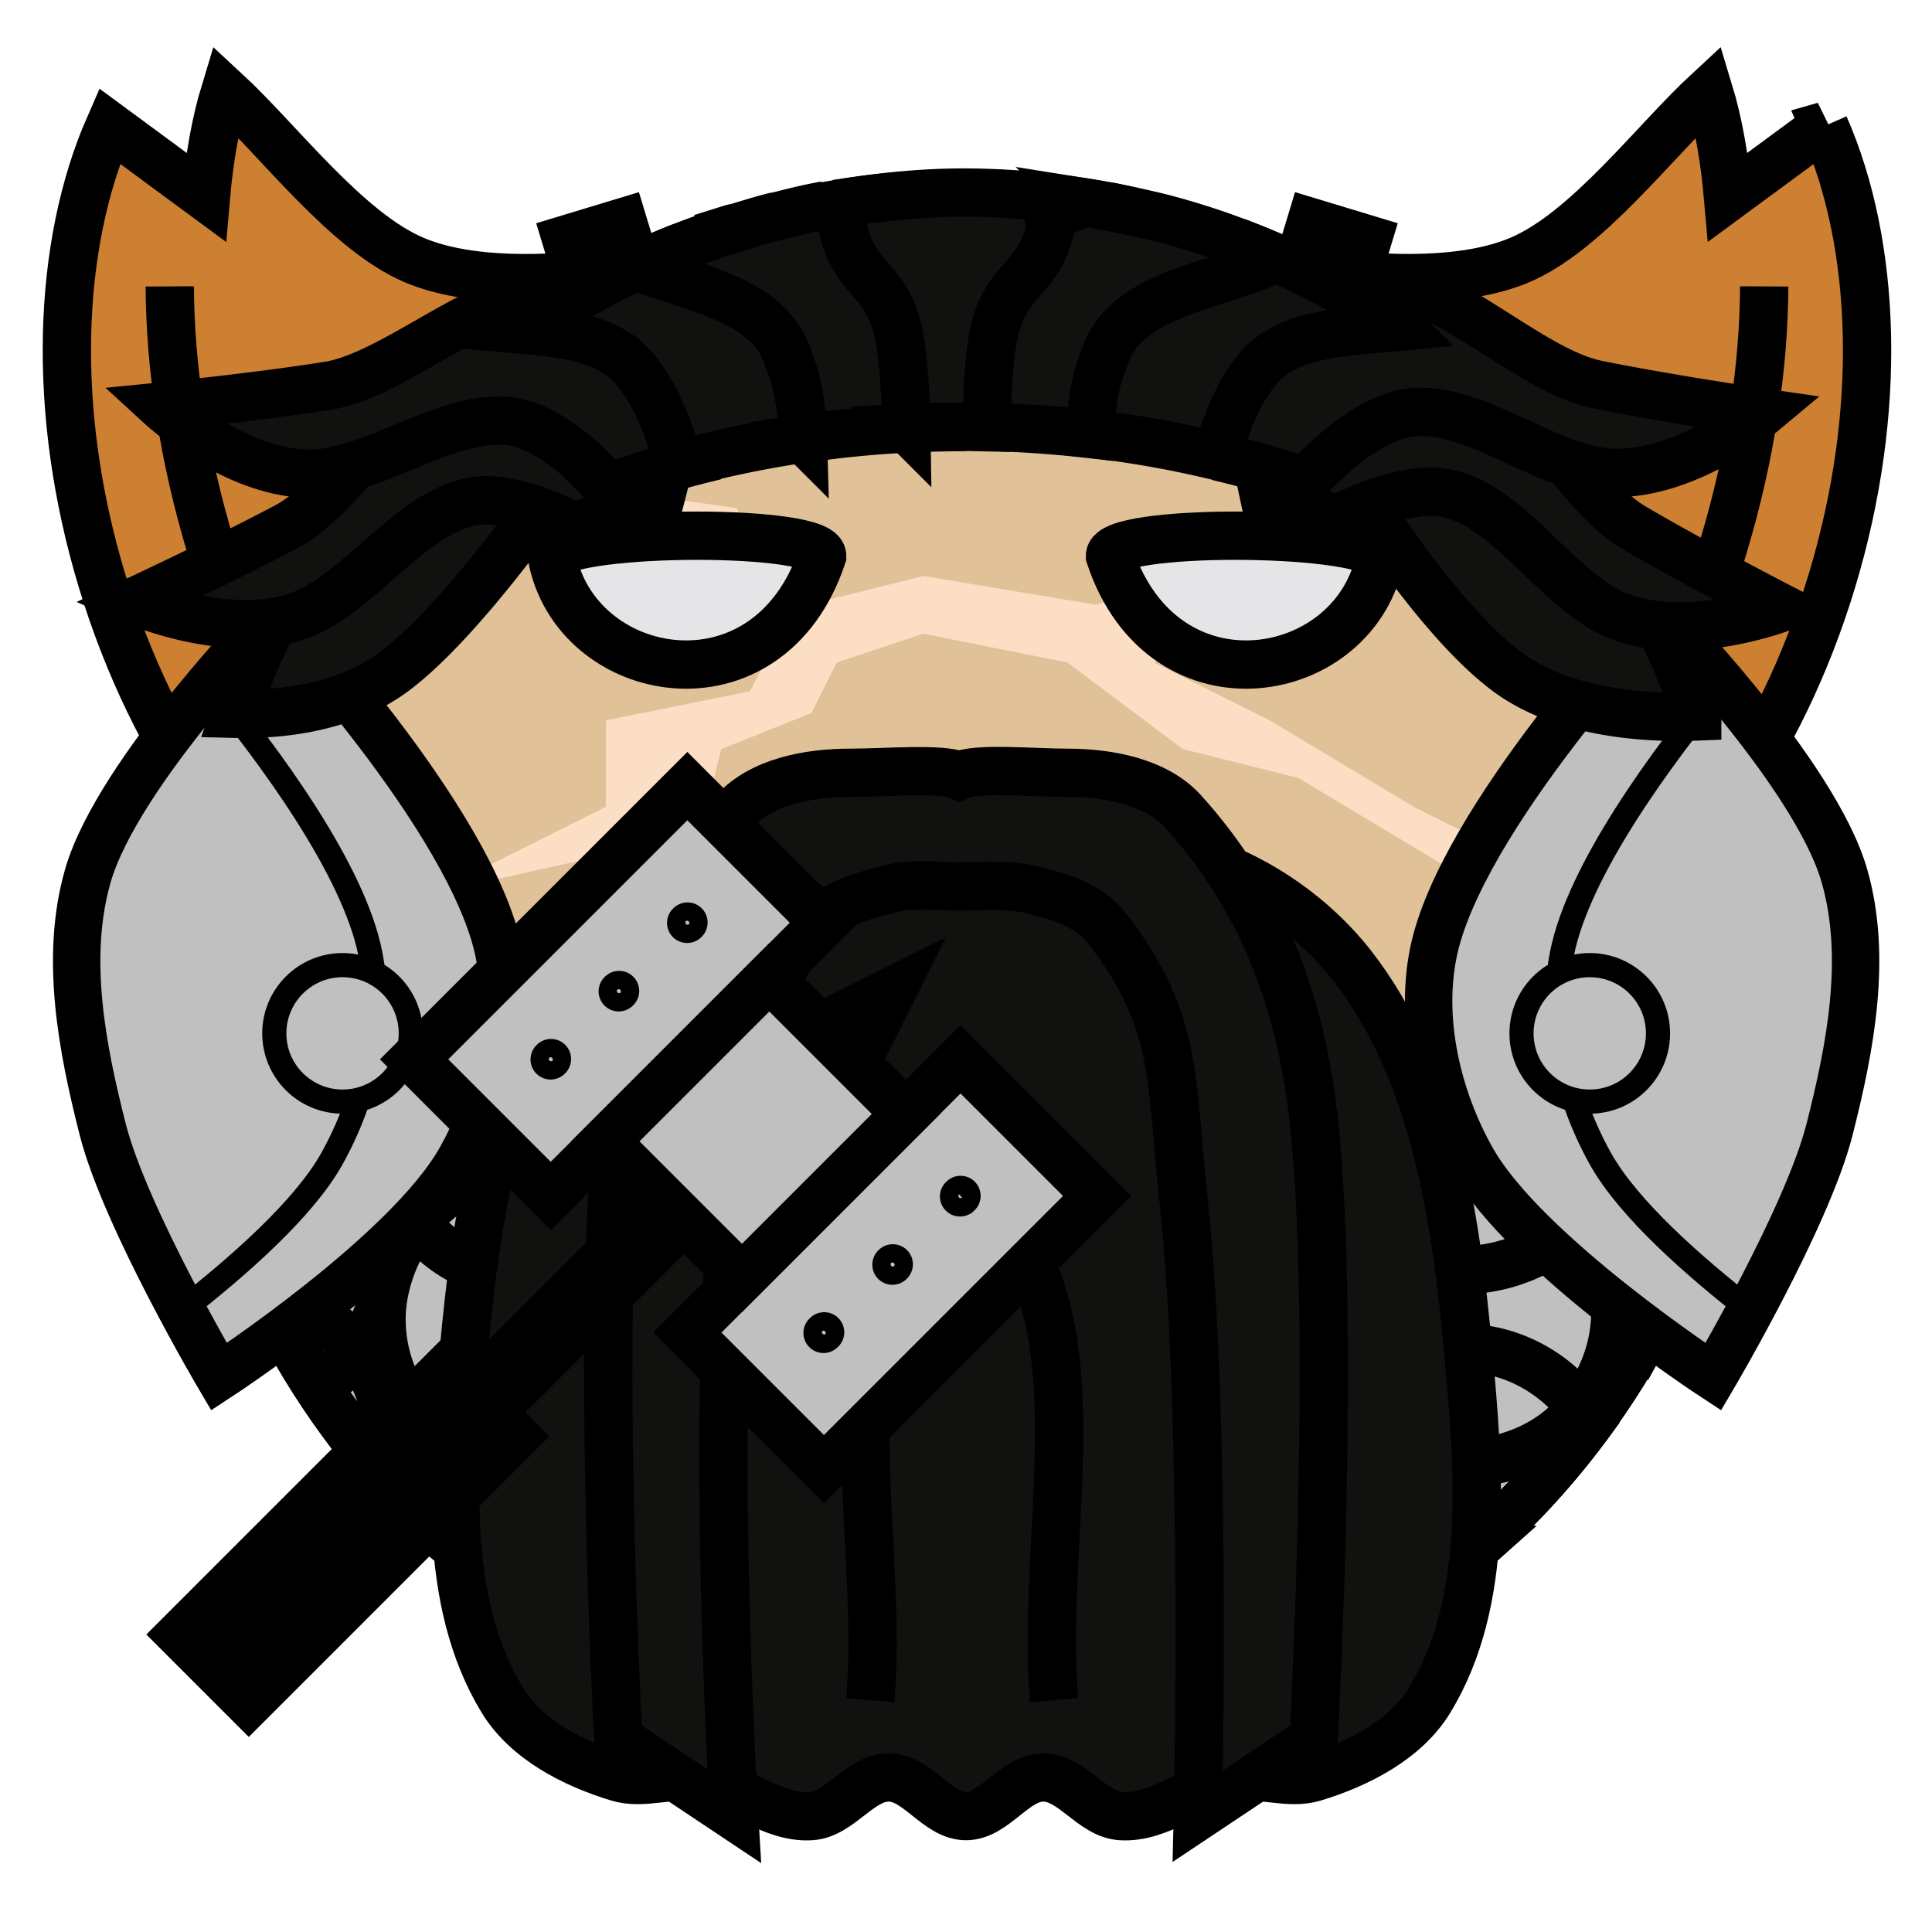 <?xml version="1.0" encoding="UTF-8" standalone="no"?><svg xmlns="http://www.w3.org/2000/svg" viewBox="0 0 90 90">
<defs>
  <filter id="f1" x="-50%" y="-50%" width="200%" height="200%">
    <feGaussianBlur in="SourceGraphic" stdDeviation="2" result="blur" />
    <feColorMatrix in="blur" type="matrix" values="0 0 0 0 0  0 0 0 0 0  0 0 0 0 0  0 0 0 100 -10" result="goo" />
    <feBlend in="SourceGraphic" in2="goo" />
  </filter>
</defs><g filter="url(#f1)"><svg xmlns="http://www.w3.org/2000/svg" viewBox="0 0 90 90" data-tags="weapon+fantasy+back"><g class="axes" fill="#CD7F32" stroke="#000"><path d="M62.72 9.675l-17.895 59.09z" data-layer="back-axes/axes" stroke-width="5"/><path d="M84.988 5.871c2.432 5.541 2.733 13.312.345 21.198-2.39 7.894-6.953 14.15-12.057 17.409-.58-1.596-1.224-3.388-1.9-5.245-1.126 1.402-2.292 2.634-3.488 3.613-.799-3.32-1.065-8.585-2.943-11.438-3.023-4.591-12.468-7.72-12.468-7.72l1.819-6.019 1.833-6.04s9.595 2.626 14.658.488c3.15-1.33 6.299-5.555 8.814-7.877.45 1.478.741 3.146.898 4.941 1.592-1.169 3.12-2.305 4.49-3.31z" data-layer="back-axes/axes" stroke-width="2.25"/><path d="M82.183 13.342c-.019 3.782-.64 7.952-1.924 12.19-1.284 4.243-3.081 8.048-5.165 11.194" data-layer="back-axes/axes" stroke-width="2.25"/><path d="M27.371 9.675l17.895 59.09z" data-layer="back-axes/axes" stroke-width="5"/><path d="M5.103 5.871C2.671 11.412 2.37 19.183 4.758 27.07c2.391 7.894 6.954 14.15 12.058 17.409.58-1.596 1.223-3.388 1.898-5.245 1.127 1.402 2.293 2.634 3.49 3.613.798-3.32 1.064-8.585 2.942-11.438 3.023-4.591 12.468-7.72 12.468-7.72l-1.819-6.019-1.833-6.04s-9.595 2.626-14.658.488c-3.15-1.33-6.299-5.555-8.813-7.877-.451 1.478-.742 3.146-.899 4.941C8 8.012 6.472 6.876 5.103 5.871z" data-layer="back-axes/axes" stroke-width="2.25" stroke-linecap="square"/><path d="M7.908 13.342c.019 3.782.64 7.952 1.924 12.19 1.285 4.243 3.081 8.048 5.165 11.194" data-layer="back-axes/axes" stroke-width="2.25"/></g></svg><svg xmlns="http://www.w3.org/2000/svg" viewBox="0 0 90 90" data-tags="body"><circle cx="45" cy="45" r="36" fill="#E1C198" data-layer="basic-body/layer1" stroke="#000" stroke-width="2.25"/></svg><svg xmlns="http://www.w3.org/2000/svg" viewBox="0 0 90 90" data-tags="face"><path d="M67.2 20.111l-6.452 1.076-5.644 5.645-4.032 1.344-8.064-1.344-5.375 1.344-.791-2.371-1.899-.317-.603-1.814-6.115-.873 2.687 2.687 1.344 1.344 4.031 2.688-1.344 2.687-6.718 1.346v4.031l-8.065 4.031 12.096-2.687.394-.237.95-3.795 4.2-1.681 1.177-2.352 4.03-1.343 6.722 1.343 5.375 4.033 5.376 1.344 6.72 4.031h4.032l-5.377-2.687-6.718-4.031v-.002l-2.69-1.344-2.687-1.344 3.455-2.302.578-1.729 4.031-2.687 4.031-2.69 1.344-1.344z" fill="#FCDEC4" data-layer="scar-cross/scar"/></svg><svg xmlns="http://www.w3.org/2000/svg" viewBox="0 0 90 90" data-tags="armor+fantasy+clothing"><defs><linearGradient id="d-njJ3X-a"><stop offset="0"/><stop offset="1" stop-opacity="0"/></linearGradient></defs><g stroke="#000" stroke-width="2.25"><path d="M9.188 48.781C11.073 66.89 26.392 81 45 81c18.335 0 33.474-13.712 35.719-31.437C73.666 52.208 60.748 54 45.906 54c-16.282 0-30.285-2.14-36.718-5.219z" fill="#C0C0C0" data-layer="chain-mail/maille" stroke-linecap="round"/><g fill="none" stroke-linecap="square"><path d="M9.188 48.781c.284 2.728.89 5.363 1.75 7.875.72.034 1.406-.03 2.03-.218 2.358-.708 4.234-2.601 4.845-4.97-3.563-.766-6.511-1.675-8.625-2.687zm71.53.782c-1.55.581-3.391 1.135-5.468 1.625.695 1.93 2.286 3.465 4.219 4.187a35.782 35.782 0 0 0 1.25-5.812zm-5.53 1.625c-3.97.93-8.816 1.667-14.25 2.156.394 2.42 2.168 4.488 4.468 5.375 2.4.925 5.523.436 7.438-1.281 1.747-1.567 2.656-3.95 2.344-6.25zm-57.313.28c-.373 2.424.61 4.917 2.5 6.5 1.971 1.653 5.034 2.089 7.406 1.095 2.323-.974 4.022-3.134 4.344-5.625-5.358-.435-10.223-1.106-14.25-1.97zm43.031 1.876c-4.45.399-9.297.638-14.375.656.038 2.572 1.565 4.932 3.844 6.125 2.279 1.193 5.363.977 7.469-.5 2.02-1.417 3.22-3.83 3.062-6.281zM46.531 54h-.625c-4.851 0-9.443-.214-13.75-.562-.203 2.502.994 4.938 3.063 6.375 2.113 1.466 5.38 1.63 7.625.375 2.244-1.257 3.725-3.616 3.687-6.188zM12.438 60.375a35.924 35.924 0 0 0 5.53 8.375c.6-3.735-1.156-7.006-4.812-8.188a8.383 8.383 0 0 0-.719-.187zm64.843.563a6.618 6.618 0 0 0-2.406 4.124 36.096 36.096 0 0 0 2.406-4.124zm-9.125 1.843a7.163 7.163 0 0 0-1.437.125c-3.912.713-6.281 4.173-5.844 8.125.215 1.946 1.321 3.612 2.844 4.719a36.074 36.074 0 0 0 10.375-9.531c-1.282-2.074-3.466-3.401-5.938-3.438zm-7.281 8.25c-.437-3.952-3.657-6.76-7.625-6.5-3.968.26-6.777 3.493-6.719 7.469.058 3.976 3.689 7.166 7.657 6.906 3.967-.26 7.124-3.923 6.687-7.875zM46.531 72c-.058-3.976-2.78-7.132-6.75-7.375-3.969-.243-7.209 2.702-7.625 6.656-.416 3.955 2.75 7.476 6.719 7.719 3.969.243 7.714-3.024 7.656-7zm-14.375-.719c.416-3.954-2.161-7.408-6.093-8-3.815-.574-7.14 1.83-8.063 5.531a36.169 36.169 0 0 0 10.156 8.032h.031c2.118-1.05 3.71-3.1 3.97-5.563z"/><path d="M80.563 50.531c-1.424.175-2.422.732-3.72 2.063-1.795 1.842-2.388 4.438-1.78 6.937.257 1.06.795 2.01 1.5 2.813 1.99-3.608 3.347-7.585 4-11.813zm-5.5 9c-.608-2.5-2.368-4.512-4.813-5.312-2.445-.8-4.749-.428-6.75 1.187-2.001 1.616-2.908 4.069-2.625 6.625.283 2.557 2.131 4.762 4.531 5.688 2.4.925 5.523.436 7.438-1.281 1.915-1.718 2.826-4.407 2.219-6.907zm-14.188 2.5c-.283-2.556-1.793-4.727-4.125-5.812s-4.702-.908-6.875.469c-2.173 1.376-3.381 3.74-3.344 6.312.038 2.572 1.565 4.932 3.844 6.125 2.279 1.193 5.363.977 7.469-.5 2.106-1.477 3.314-4.037 3.031-6.594zM46.531 63c-.037-2.572-1.32-4.965-3.531-6.281-2.21-1.316-4.423-1.44-6.75-.344-2.327 1.097-3.825 3.348-4.094 5.906-.269 2.558.95 5.065 3.063 6.532 2.113 1.466 5.38 1.63 7.625.375 2.244-1.257 3.725-3.616 3.687-6.188zm-14.375-.719c.27-2.558-.734-5.036-2.781-6.593-2.047-1.558-4.427-1.881-6.844-1-2.416.88-4.11 2.948-4.625 5.468-.514 2.52.498 5.16 2.469 6.813 1.971 1.652 5.034 2.088 7.406 1.094 2.373-.995 4.106-3.224 4.375-5.782zm-14.25-2.125c.514-2.52-.19-5.11-2.062-6.875-1.872-1.763-3.522-2.242-6.063-1.843-.073.01-.147.018-.219.03.866 4.772 2.702 9.209 5.25 13.126 1.569-1.002 2.716-2.586 3.094-4.438zM68.156 71.781a7.163 7.163 0 0 0-1.437.125c-2.956.539-5.01 2.642-5.656 5.344A36.1 36.1 0 0 0 69 71.875c-.273-.036-.562-.09-.844-.094zm-43.531.407a7.03 7.03 0 0 0-2.531.593 35.978 35.978 0 0 0 10.031 5.844c-.34-3.23-2.69-5.836-6.063-6.344a7.421 7.421 0 0 0-1.437-.094zM53.969 73.5c-.242-.01-.471.015-.719.031-3.958.26-6.762 3.476-6.719 7.438a35.79 35.79 0 0 0 13.688-3.344 7.061 7.061 0 0 0-6.25-4.125zm-7.438 7.469c-.071-3.962-2.791-7.101-6.75-7.344-3.439-.21-6.332 1.97-7.312 5.125a35.936 35.936 0 0 0 14.062 2.219z"/></g></g></svg><svg xmlns="http://www.w3.org/2000/svg" viewBox="0 0 90 90" data-tags="pauldron"><g class="armor" transform="translate(0 -962.36)" stroke="#000"><path d="M12.835 990.813s-7.358 7.506-8.746 12.358c-1.083 3.789-.276 7.983.696 11.802 1.047 4.113 5.417 11.523 5.417 11.523s8.774-5.737 11.245-10.137c1.59-2.834 2.436-6.393 1.803-9.58-1.237-6.233-10.415-15.966-10.415-15.966z" fill="#C0C0C0" data-layer="pauldrons-oversized/armor" stroke-width="2.208" stroke-linecap="square"/><path d="M8.488 1023.393c2.602-2.028 5.653-4.707 6.96-7.033 1.59-2.834 2.435-6.395 1.802-9.582-.775-3.902-4.658-9.172-7.457-12.57" fill="none" stroke-width="1.125"/><circle cx="15.957" cy="1010.498" r="3.179" fill="#C0C0C0" data-layer="pauldrons-oversized/armor" stroke-width="1.125" stroke-linecap="round" stroke-linejoin="bevel"/><path d="M77.179 990.813s7.358 7.506 8.745 12.358c1.083 3.789.276 7.983-.696 11.802-1.046 4.113-5.416 11.523-5.416 11.523s-8.774-5.737-11.245-10.137c-1.591-2.834-2.437-6.393-1.804-9.58 1.237-6.233 10.416-15.966 10.416-15.966z" fill="#C0C0C0" data-layer="pauldrons-oversized/armor" stroke-width="2.208" stroke-linecap="square"/><path d="M81.525 1023.393c-2.602-2.028-5.653-4.707-6.959-7.033-1.59-2.834-2.435-6.395-1.802-9.582.774-3.902 4.658-9.172 7.457-12.57" fill="none" stroke-width="1.125"/><circle cx="-74.057" cy="1010.498" r="3.179" transform="scale(-1 1)" fill="#C0C0C0" data-layer="pauldrons-oversized/armor" stroke-width="1.125" stroke-linecap="round" stroke-linejoin="bevel"/></g></svg><svg xmlns="http://www.w3.org/2000/svg" viewBox="0 0 90 90" data-tags="face+hair"><defs><linearGradient id="d-zVGpo-a"><stop offset="0"/><stop offset="1" stop-opacity="0"/></linearGradient></defs><g class="hair" stroke="#000" stroke-width="2.25"><path d="M36 39.6c1.21-.202 2.38.633 3.6.769 3.578.397 7.224.527 10.8.114 1.227-.141 2.378-1.068 3.6-.883 3.46.523 6.852 2.638 9 5.4 3.845 4.945 4.834 11.761 5.4 18 .49 5.411 1.025 11.559-1.8 16.2-1.125 1.848-3.33 2.973-5.4 3.6-1.149.348-2.415-.192-3.6 0-1.873.304-3.507 1.934-5.4 1.8-1.338-.095-2.258-1.8-3.6-1.8s-2.258 1.8-3.6 1.8-2.258-1.8-3.6-1.8-2.262 1.705-3.6 1.8c-1.893.134-3.527-1.496-5.4-1.8-1.184-.192-2.451.348-3.6 0-2.07-.627-4.275-1.752-5.4-3.6-2.825-4.641-2.29-10.789-1.8-16.2.566-6.239 1.555-13.055 5.4-18 2.148-2.762 5.549-4.825 9-5.4z" fill="#11110F" data-layer="long-beard/hair"/><path d="M39.594 36c-1.898 0-4.136.404-5.407 1.813C30.483 41.92 29.404 46.7 28.8 52.2c-1.048 9.543 0 28.8 0 28.8l5.4 3.6s-1.125-18.648-.013-28.787c.604-5.5.221-8.253 3.626-12.613.825-1.057 2.417-1.482 3.593-1.781 1.177-.3 2.362-.125 3.27-.125.908 0 2.339-.093 3.262.125 1.305.308 2.768.724 3.593 1.781 3.405 4.36 2.99 7.114 3.594 12.613C56.238 65.952 55.8 84.6 55.8 84.6l5.4-3.6s1.048-19.257 0-28.8c-.604-5.499-2.37-10.28-6.075-14.387C53.855 36.403 51.616 36 49.72 36c-1.613 0-4.236-.256-5.031.134-.753-.37-3.46-.134-5.094-.134z" fill="#11110F" data-layer="long-beard/hair"/><path d="M42.344 57.6c-3.6 5.4-1.2 14.4-1.8 21.6M47.302 57.6c3.6 5.4 1.2 14.4 1.8 21.6" fill="none"/></g></svg><svg xmlns="http://www.w3.org/2000/svg" viewBox="0 0 90 90" data-tags="hair"><g class="hair" fill="#11110F" stroke="#000" stroke-width="2.25"><path d="M68.875 18.063l-6.75 3.03s4.264 7.306 8.031 10.157c2.773 2.098 6.904 2.204 8.906 2.125a35.985 35.985 0 0 0-10.187-15.313zm-48.125.28a36.057 36.057 0 0 0-9.813 14.907c1.917.046 5.084-.194 7.47-2 3.639-2.755 8.53-10.156 8.53-10.156l-6.156-2.75c-.006.005-.025-.006-.031 0z" data-layer="business-hair/hair"/><path d="M23.281 16.753c-.23-.004-.44.005-.656.031-3.448.413-6.27 6.153-9.281 7.75-3.012 1.597-7.031 3.469-7.031 3.469s4.043 1.746 7.312.781c3.27-.965 5.882-5.75 9.344-5.469 1.349.11 2.674.643 3.812 1.25a43.52 43.52 0 0 1 4-1.406l.813-3.156s-4.864-3.19-8.313-3.25z" data-layer="business-hair/hair"/><path d="M25.938 13.563c-3.308-.1-7.5 3.905-10.657 4.406-3.366.534-7.75.968-7.75.968s3.251 2.979 6.657 3.125c3.405.147 7.41-3.545 10.593-2.156 1.415.618 2.631 1.744 3.563 2.813a44.59 44.59 0 0 1 4.531-1.375l1.156-1.75s-4.072-5.242-7.468-5.969a3.341 3.341 0 0 0-.625-.063zM66.5 16.347c-3.448-.088-8.438 2.906-8.438 2.906l.813 3.812c1.157.339 2.283.739 3.375 1.157 1.248-.645 2.76-1.255 4.281-1.313 3.47-.133 5.87 4.77 9.094 5.875 3.225 1.105 7.344-.469 7.344-.469s-3.935-2.025-6.875-3.75-5.479-7.595-8.906-8.156a5.213 5.213 0 0 0-.688-.062z" data-layer="business-hair/hair"/><path d="M63.938 13.031a3.657 3.657 0 0 0-.657.031c-3.424.581-7.687 5.657-7.687 5.657l1.593 2.656a45.09 45.09 0 0 1 3.626 1.063c1.007-1.117 2.409-2.387 4-3 3.24-1.251 7.09 2.593 10.5 2.593 3.408 0 6.78-2.812 6.78-2.812s-4.378-.634-7.718-1.313c-3.132-.636-7.129-4.832-10.438-4.875zM31.75 11.5c-2.583 1.02-5 2.314-7.25 3.875 2.027.184 3.96.457 5.094 1.844 1.056 1.291 1.665 2.995 2 4.437 1.991-.556 4.07-.98 6.218-1.281-.36-1.61-1.535-6.128-3.75-7.938-.615-.503-1.414-.784-2.312-.937z" data-layer="business-hair/hair"/><path d="M38.125 9.625c-.674.13-1.342.303-2 .469-.02.005-.043-.005-.063 0-.543.138-1.09.307-1.624.469-.124.037-.252.054-.376.093.005.008-.004.023 0 .031a34.869 34.869 0 0 0-4.437 1.72c2.614.985 5.762 1.492 6.875 3.75.655 1.327.868 2.897.906 4.28a51.08 51.08 0 0 1 6.469-.53c-.044-2.162-.219-5.556-1.031-7.376-.87-1.947-2.969-2.272-4.719-2.906zM57.813 11.344c-1.469.064-2.798.34-3.72 1.094-2.077 1.697-3.28 5.869-3.718 7.718 2.187.23 4.305.603 6.344 1.094.343-1.35.886-2.86 1.843-4.031 1.422-1.74 4.124-1.755 6.657-2a35.887 35.887 0 0 0-7.406-3.875z" data-layer="business-hair/hair"/><path d="M50.563 9.438c-1.832.8-4.292.946-5.25 3.093-.81 1.812-.965 5.18-1 7.344.21-.003.414 0 .624 0 1.988 0 3.944.128 5.844.344.05-1.33.255-2.805.875-4.063 1.248-2.53 5.075-2.852 7.813-4.125a35.268 35.268 0 0 0-5.125-1.812c-.442-.119-.894-.214-1.344-.313a39.849 39.849 0 0 0-2.438-.469z" data-layer="business-hair/hair"/><path d="M44.938 8.969c-1.833 0-3.618.173-5.376.437-.257.572-.357 1.103-.218 1.563.698 2.31 2.197 2.072 2.625 5.187.161 1.178.23 2.518.25 3.782a51.592 51.592 0 0 1 2.718-.063c.343 0 .692.025 1.032.031.02-1.254.058-2.582.218-3.75.428-3.115 1.959-2.878 2.657-5.187.16-.527-.032-1.148-.375-1.813a36.536 36.536 0 0 0-3.532-.187z" data-layer="business-hair/hair"/></g></svg><svg xmlns="http://www.w3.org/2000/svg" viewBox="0 0 90 90" data-tags="eyes"><g fill="#E5E5E8" stroke="#000" stroke-width="2.25"><path d="M25.701 25.9c1.072 5.876 10.08 7.56 12.6 0 0-1.26-11.34-1.26-12.6 0zM64.305 25.9c-1.072 5.876-10.08 7.56-12.6 0 0-1.26 11.34-1.26 12.6 0z" data-layer="robot-eyes/eyes"/></g></svg><svg xmlns="http://www.w3.org/2000/svg" viewBox="0 0 90 90" data-tags="left-hand+weapon"><g class="hammer-head" stroke="#000"><path d="M41.545 46.186l-5.091 2.545 2.545 2.546z" fill="none" stroke-width="2.25"/><path d="M35.2 52.53L11.017 76.713z" fill="none" stroke-width="3.6"/><path d="M32.018 36.62L19.29 49.348l6.364 6.364 12.728-12.728zM44.746 49.348L32.018 62.076l6.364 6.364L51.11 55.712z" fill="#C0C0C0" data-layer="hammer-left/hammer-head" stroke-width="2.25"/><path d="M35.837 45.53l6.364 6.364-7.637 7.637-6.364-6.364z" fill="#C0C0C0" data-layer="hammer-left/hammer-head" stroke-width="2.25"/><path d="M23.203 64.527l-14 14.001z" fill="none" stroke-width="6.75"/><path d="M32.312 43.278a.416.416 0 1 1-.588-.588.416.416 0 1 1 .588.588zM29.125 46.466a.416.416 0 1 1-.588-.588.416.416 0 1 1 .588.588zM25.953 49.638a.416.416 0 1 1-.588-.588.416.416 0 1 1 .588.588zM38.671 62.372a.416.416 0 1 1-.587-.588.416.416 0 1 1 .587.588zM41.875 59.2a.416.416 0 1 1-.588-.588.416.416 0 1 1 .588.588zM45.03 56.013a.416.416 0 1 1-.587-.588.416.416 0 1 1 .588.588z" fill="none" stroke-width="1.039"/></g></svg></g></svg>